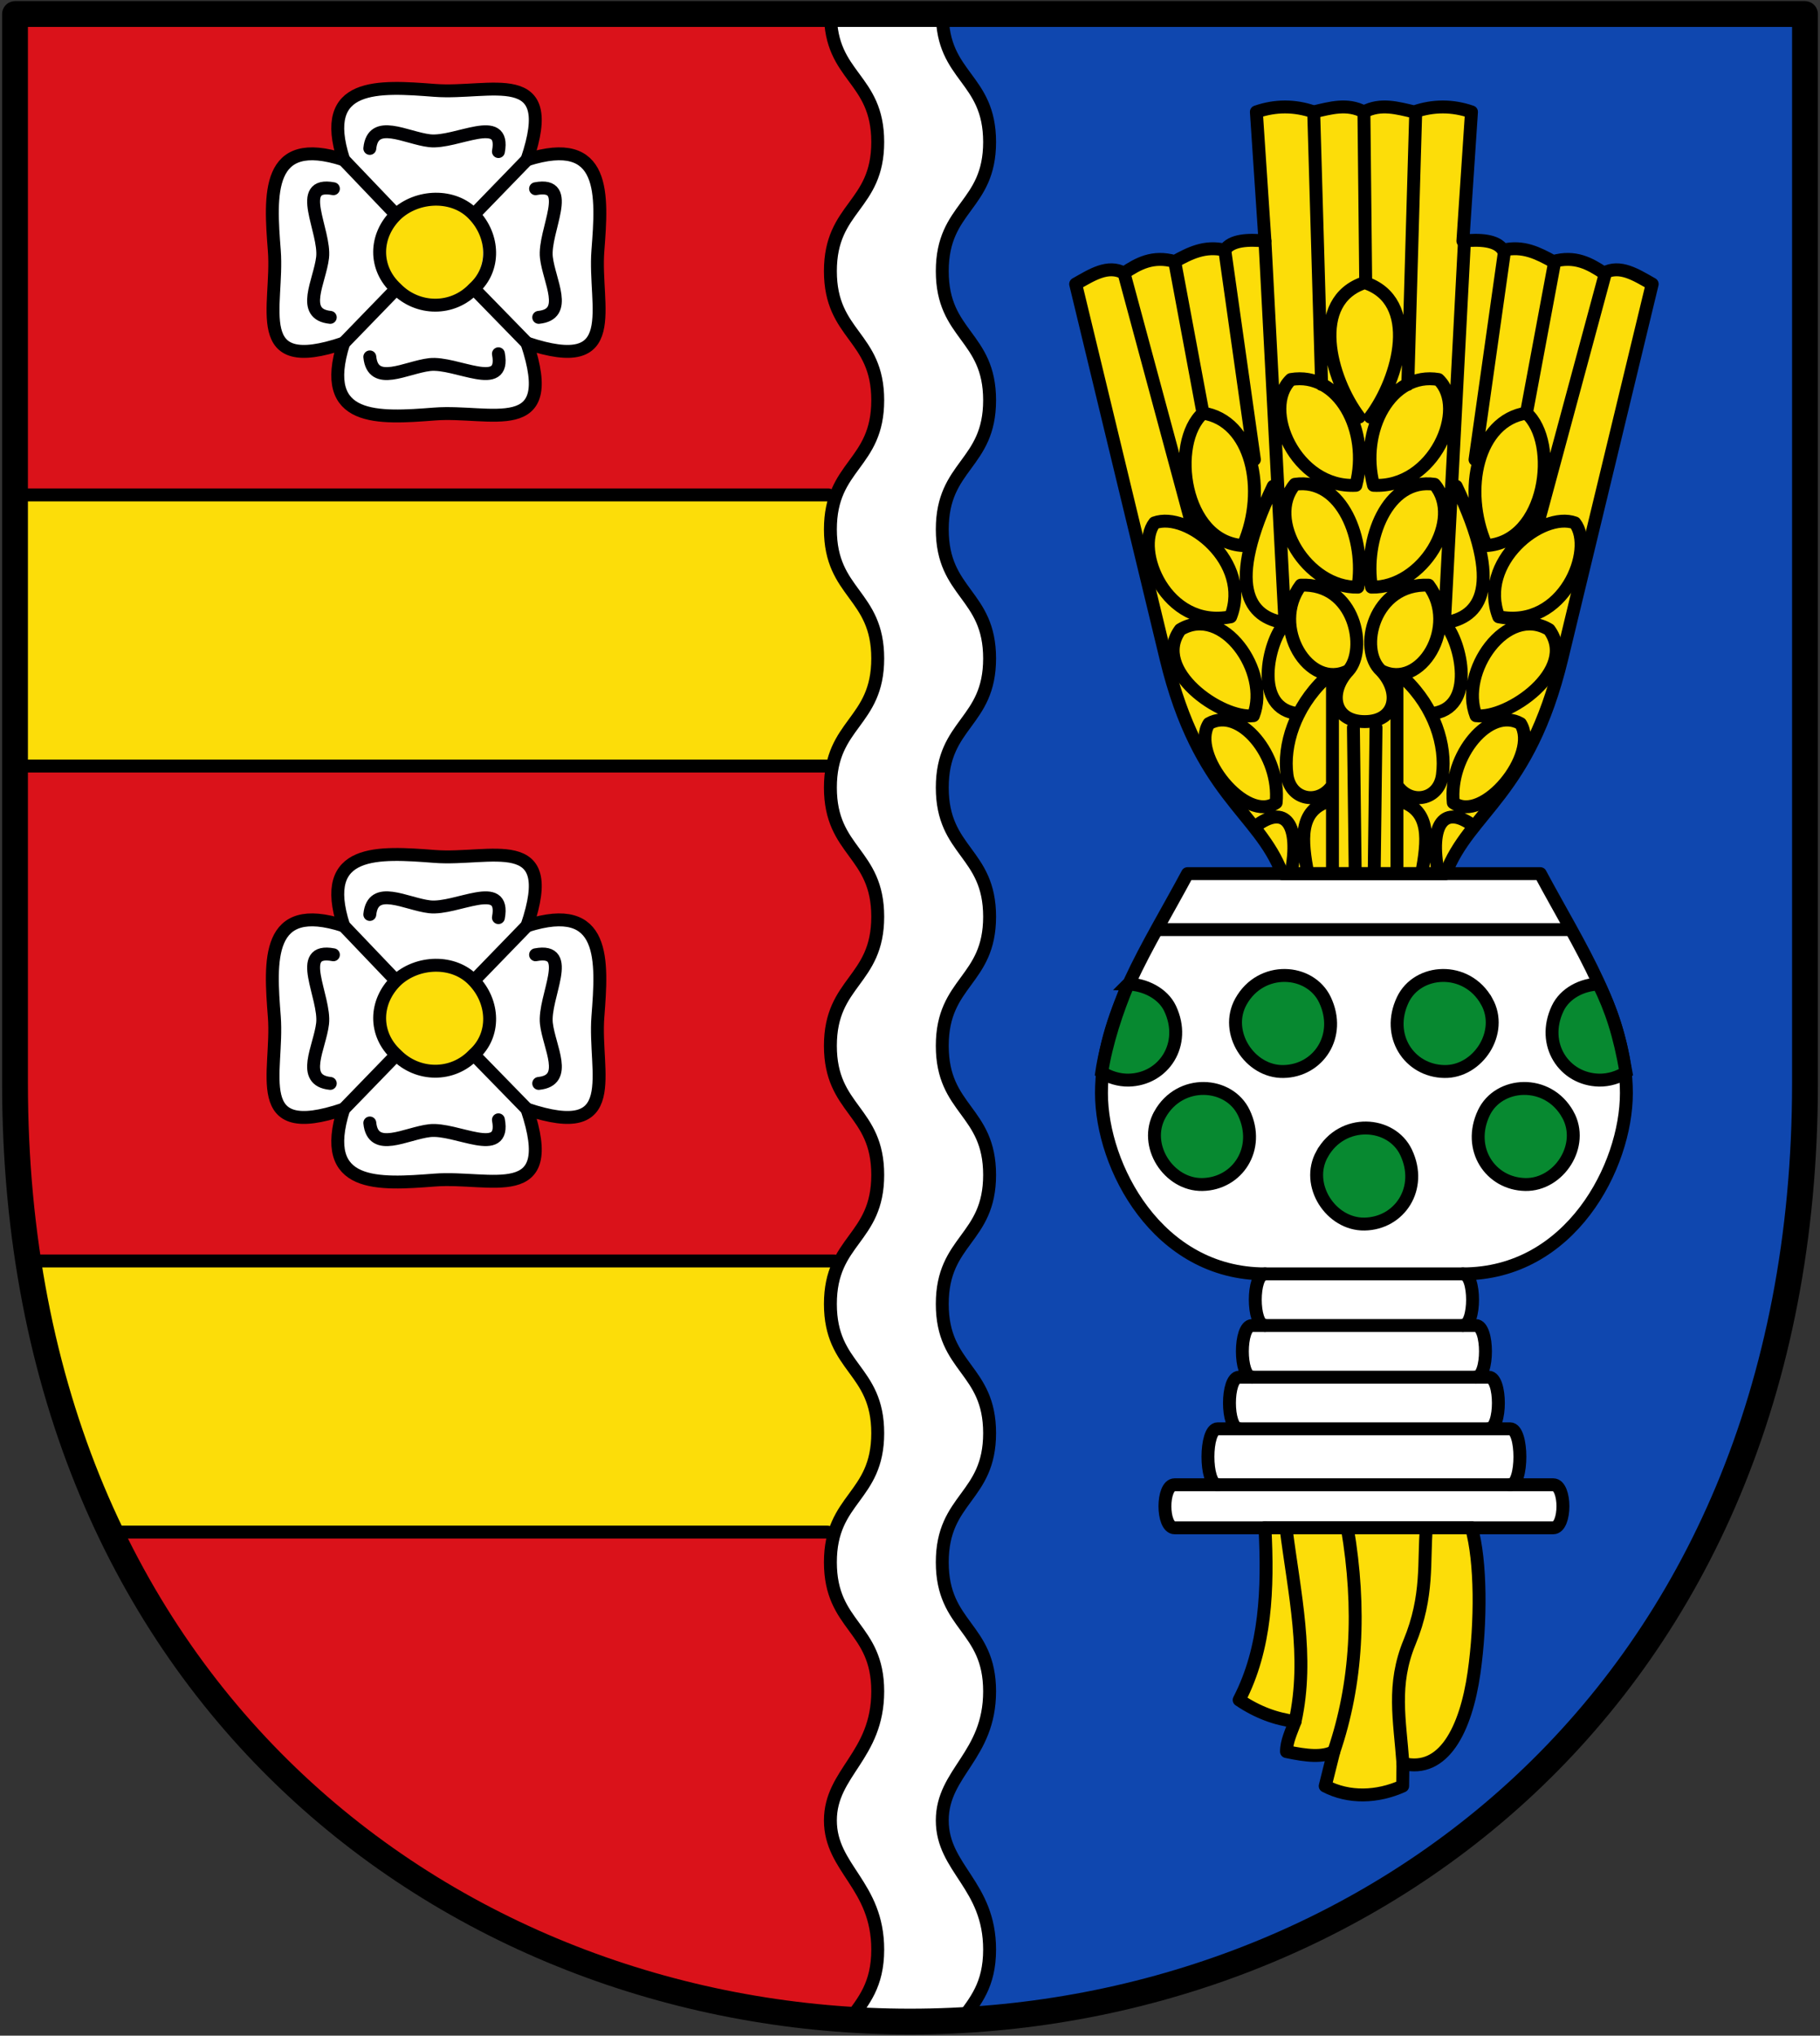 <svg xmlns="http://www.w3.org/2000/svg" version="1.0" width="423" height="473"><rect width="100%" height="100%" fill="#333333" stroke="none"/><path d="M211.5 469.735c-104.092 0-208.01-74.34-208.01-218.065V3.265H211.5" fill="#da121a" fill-rule="evenodd"/><path d="M211.5 3.265h208.01V251.67c0 143.725-103.918 218.065-208.01 218.065" fill="#0f47af" fill-rule="evenodd"/><path d="M4 115h205v63H4zM6 293h203v63H26c-10.067-21-15-42-20-63z" fill="#fcdd09" fill-rule="evenodd"/><path d="M138.959 236.243c1-13 2-27-16.48-21.122C130 193 114 200 101 199c-13-1-27-2-21.121 16.121-18.122-5.878-17.122 8.122-16.122 21.122s-6 29 16.122 21.479C74 276.202 88 275.202 101 274.202c13-1 29 6 21.48-16.48 22.479 7.52 15.479-8.48 16.479-21.48z" fill="#fff" fill-rule="evenodd" stroke="#000" stroke-width="3" stroke-linecap="round" stroke-linejoin="round"/><path d="M90.71 231.12c4.88-8.75 16.82-7.989 20.412-.396 4.11 8.685-1.562 17.236-10.098 17.388-8.158.146-14.49-9.504-10.313-16.992z" fill="#fcdd09" fill-rule="evenodd"/><path d="M85.95 260.932c.716 7.074 8.415 2.422 13.89 1.787 6.15-.713 17.721 6.55 16.001-2.518M85.95 212.486c.716-7.074 8.415-2.422 13.89-1.787 6.15.713 17.721-6.55 16.001 2.518m9.364 38.524c7.074-.716 2.422-8.416 1.787-13.89-.714-6.15 6.55-17.722-2.518-16.001m-47.716 29.89c-7.074-.715-2.422-8.415-1.787-13.889.714-6.15-6.549-17.722 2.518-16.001m14.574 6.026c-5.023 4.921-5.202 12.397.063 17.216m17.99-17.216c4.744 4.944 5.081 12.657 0 17.17m-30.237 12.676l12.247-12.63c4.922 5.023 13.055 5.173 17.99-.046l12.363 12.676m-42.6-42.6l12.184 12.754c4.881-4.62 13.424-4.957 18.053 0l12.363-12.755" fill="none" stroke="#000003" stroke-width="3" stroke-linecap="round" stroke-linejoin="round"/><path d="M138.959 58.243c1-13 2-27-16.48-21.122C130 15 114 22 101 21c-13-1-27-2-21.121 16.121-18.122-5.878-17.122 8.122-16.122 21.122s-6 29 16.122 21.479C74 98.202 88 97.202 101 96.202c13-1 29 6 21.48-16.48 22.479 7.52 15.479-8.48 16.479-21.48z" fill="#fff" fill-rule="evenodd" stroke="#000" stroke-width="3" stroke-linecap="round" stroke-linejoin="round"/><path d="M90.492 53.09c4.88-8.75 16.819-7.989 20.411-.396 4.11 8.685-1.562 17.236-10.098 17.388-8.158.146-14.49-9.504-10.313-16.992z" fill="#fcdd09" fill-rule="evenodd"/><path d="M85.95 82.932c.716 7.074 8.415 2.422 13.89 1.787 6.15-.713 17.721 6.55 16.001-2.518M85.95 34.486c.716-7.074 8.415-2.422 13.89-1.787 6.15.713 17.721-6.55 16.001 2.518m9.364 38.524c7.074-.716 2.422-8.416 1.787-13.89-.714-6.15 6.55-17.722-2.518-16.001M76.758 73.74c-7.074-.715-2.422-8.415-1.787-13.889.714-6.15-6.549-17.722 2.518-16.001m14.574 6.026c-5.023 4.921-5.202 12.397.063 17.216m17.99-17.216c4.744 4.944 5.081 12.657 0 17.17M79.879 79.722l12.247-12.63c4.922 5.023 13.055 5.173 17.99-.046l12.363 12.676m-42.6-42.6l12.184 12.754c4.881-4.62 13.424-4.957 18.053 0l12.363-12.755" fill="none" stroke="#000003" stroke-width="3" stroke-linecap="round" stroke-linejoin="round"/><path d="M197.653 469.163c3.001-4.18 6.347-7.89 6.347-16.163 0-15-11-18.82-11-30s11-15 11-30-11-15-11-30 11-15 11-30-11-15-11-30 11-15 11-30-11-15-11-30 11-15 11-30-11-15-11-30 11-15 11-30-11-15-11-30 11-15 11-30-11-15-11-30 11-15 11-30-11-15-11-29.867l26.001.132v-.132C219 18 230 18 230 33s-11 15-11 30 11 15 11 30-11 15-11 30 11 15 11 30-11 15-11 30 11 15 11 30-11 15-11 30 11 15 11 30-11 15-11 30 11 15 11 30-11 15-11 30 11 15 11 30-11 18.82-11 30 11 15 11 30c0 8.273-3.346 11.983-6.347 16.163" fill="#fff" fill-rule="evenodd" stroke="#000" stroke-width="3" stroke-linecap="round" stroke-linejoin="round"/><path d="M26 356h166.347M6.549 293h187.348M4 178h188.047M2.9 115h189.647" fill="none" stroke="#000" stroke-width="3" stroke-linecap="round" stroke-linejoin="round"/><path d="M298 203c-5.424-14.339-19.358-18.342-27-50l-21-87c3.744-2.11 7.489-4.59 11.233-2.553 3.288-2.175 6.694-4.113 11.787-2.679 3.475-1.892 6.965-3.746 11.638-2.645 1.485-2.346 5.494-2.516 9.342-2.123l-2-30c4.442-1.531 8.884-1.532 13.326 0 3.891-.89 7.783-2.069 11.674 0 3.891-2.069 7.783-.89 11.674 0 4.442-1.532 8.884-1.531 13.326 0l-2 30c3.848-.393 7.857-.223 9.342 2.123 4.673-1.101 8.163.753 11.638 2.645 5.093-1.434 8.5.504 11.787 2.679 3.744-2.036 7.489.443 11.233 2.553l-21 87c-7.642 31.658-21.576 35.661-27 50" fill="#fcdd09" fill-rule="evenodd" stroke="#000" stroke-width="3" stroke-linecap="round" stroke-linejoin="round"/><path d="M358 203c9.043 16.904 20 33 20 51 0 17-13 42-38 42 3 0 3 12 0 12h3c3 0 3 12 0 12h3c3 0 3 12 0 12h5c3 0 3 13 0 13h10c3 0 3 10 0 10h-88c-3 0-3-10 0-10h10c-3 0-3-13 0-13h5c-3 0-3-12 0-12h3c-3 0-3-12 0-12h3c-3 0-3-12 0-12-25 0-38-25-38-42 0-18 10.957-34.096 20-51h82z" fill="#fff" fill-rule="evenodd" stroke="#000" stroke-width="3" stroke-linecap="round" stroke-linejoin="round"/><path d="M342 355c2.2 7.686 2.285 21.878.587 33.691-1.895 13.193-7.074 23.421-16.52 21.066L326 415c-5.892 2.654-12.515 2.873-18 0l2-8c-2.628 1.382-6.292 1-11 0-.005-2.333 1.146-4.667 2-7-4.333-.54-8.667-2.07-13-5 6.239-12.043 6.737-25.834 6-40" fill="#fcdd09" fill-rule="evenodd" stroke="#000" stroke-width="3" stroke-linecap="round" stroke-linejoin="round"/><path d="M288.421 232.712c4.669-8.374 16.09-7.646 19.528-.38 3.931 8.314-1.495 16.498-9.661 16.644-7.805.139-13.862-9.097-9.867-16.264zM269.582 258.968c4.669-8.374 16.091-7.646 19.528-.379 3.932 8.313-1.495 16.498-9.661 16.643-7.805.14-13.862-9.097-9.867-16.264zM307.279 268.158c4.668-8.374 16.09-7.646 19.527-.38 3.932 8.314-1.494 16.498-9.66 16.644-7.805.139-13.863-9.097-9.867-16.264zM262.215 228.66c3.808.1 8.04 2.092 9.734 5.673 3.931 8.313-1.495 16.497-9.661 16.643-2.17.038-4.504-.647-6.225-1.812.98-6.618 3.63-14.621 6.152-20.504zM345.552 232.712c-4.668-8.374-16.09-7.646-19.527-.38-3.932 8.314 1.494 16.498 9.66 16.644 7.805.139 13.862-9.097 9.867-16.264zM364.39 258.968c-4.667-8.374-16.09-7.646-19.527-.379-3.931 8.313 1.495 16.498 9.661 16.643 7.805.14 13.862-9.097 9.867-16.264zM371.558 228.66c-3.808.1-7.84 2.092-9.533 5.673-3.932 8.313 1.494 16.497 9.66 16.643 2.17.038 4.504-.647 6.225-1.812-1.485-8.696-3.435-14.599-6.352-20.504z" fill="#078930" fill-rule="evenodd" stroke="#000" stroke-width="3"/><path d="M319.809 169.052l-.42 33.948m5.285-45.948V203m.46-16.947c7.643 2.11 6.643 9.438 5.283 16.947m12.177-10.974c-6.879-5.324-10.56-.624-8.27 10.974m-7.812-45.205c6.9 6.586 9.657 15.378 8.73 22.285-.755 5.627-6.856 6.94-10.109 2.987m-4.135-27.225c4.612 4.901 3.599 11.832-3.815 11.832-7.415 0-8.428-6.93-3.816-11.832m24.402 30.67c6.863 5.029 20.143-11.151 15.623-18.379-7.14-4.062-16.705 7.398-15.623 18.38m-1.838-41.354c3.482 3.625 7.53 19.75-3.446 20.677m10.568.46c-3.976-10.226 7.102-25.969 17.001-19.988 6.9 9.482-9.65 20.91-17 19.987m5.283-22.974c-4.941-12.674 10.05-24.603 17.69-21.825 4.77 6.116-2.529 24.796-17.69 21.825m-2.986-16.541c14.172-.762 17.116-23.977 9.42-30.785-11.326 1.693-14.942 17.758-9.42 30.555m-24.353 29.292c-5.446-4.877-1.76-20.43 11.028-19.872 7.162 9.506-1.817 24.6-11.028 19.872m-2.23-19.413c-1.855-10.876 3.6-25.507 14.636-23.893 6.934 8.11-2.784 24.154-14.636 23.893m.46-23.663c-3.382-12.905 4.158-26.457 15.095-24.583 7.015 6.744-1.051 25.344-15.095 24.583m7.973-23.434L329.04 26m28.488 95.266l15.605-57.819M354.77 95.995l6.575-35.227m-18.521 46.024l6.884-48.669m-11.25 54.872c11.149 23.309 5.649 30.536-2.74 31.718L340.365 56m-23.182 9.666c12.838 4.213 8.12 22.21 1.288 31.248m-3.915 72.138l.42 33.948m-5.285-45.948V203m-.46-16.947c-7.643 2.11-6.643 9.438-5.283 16.947m-12.177-10.974c6.879-5.324 10.56-.624 8.271 10.974m7.811-45.205c-6.9 6.586-9.657 15.378-8.73 22.285.756 5.627 6.856 6.94 10.109 2.987m-12.636 3.446c-6.863 5.028-20.143-11.152-15.622-18.38 7.138-4.062 16.705 7.398 15.622 18.38m1.838-41.354c-3.482 3.625-7.529 19.75 3.446 20.677m-10.568.46c3.976-10.226-7.102-25.969-17-19.988-6.901 9.482 9.65 20.91 17 19.987m-5.284-22.974c4.941-12.674-10.05-24.603-17.69-21.825-4.77 6.116 2.53 24.796 17.69 21.825m2.987-16.541c-14.173-.762-17.117-23.977-9.42-30.785 11.325 1.693 14.941 17.758 9.42 30.555m24.352 29.292c4.46-4.877 1.655-20.43-11.028-19.872-7.162 9.506 1.817 24.6 11.028 19.872m2.23-19.413c1.855-10.876-3.6-25.507-14.636-23.893-6.934 8.11 2.784 24.154 14.636 23.893m-.46-23.663c3.382-12.905-4.158-26.457-15.095-24.583-7.015 6.744 1.051 25.344 15.095 24.583m-7.973-23.434L305.326 26m-28.488 95.266l-15.605-57.819m18.362 32.548l-6.575-35.227m18.522 46.024l-6.884-48.669m11.249 54.872c-11.149 23.309-5.648 30.536 2.74 31.718L294 56m23-30l.412 39.436m-.23.23c-12.838 4.213-8.119 22.21-1.288 31.248M298 203h38m-67 13h96m-71 80h46m0 12h-46m-3 12h52m-11.483 35c-.696 7.71.55 15.788-3.906 26.563-4.098 9.908-2.27 18.03-1.543 28.194M310 407c5.371-15.789 6.343-33.148 3.137-52m-14.244 0c1.868 15 5.41 30 2.107 45m-13-68h58m5 13h-68m11 10h48" fill="none" stroke="#000" stroke-width="3" stroke-linecap="round" stroke-linejoin="round"/><path d="M419.51 3.265V251.67c0 143.725-103.918 218.065-208.01 218.065-104.092 0-208.01-74.34-208.01-218.065V3.265z" fill="none" stroke="#000" stroke-width="6" stroke-linecap="round" stroke-linejoin="round"/></svg>